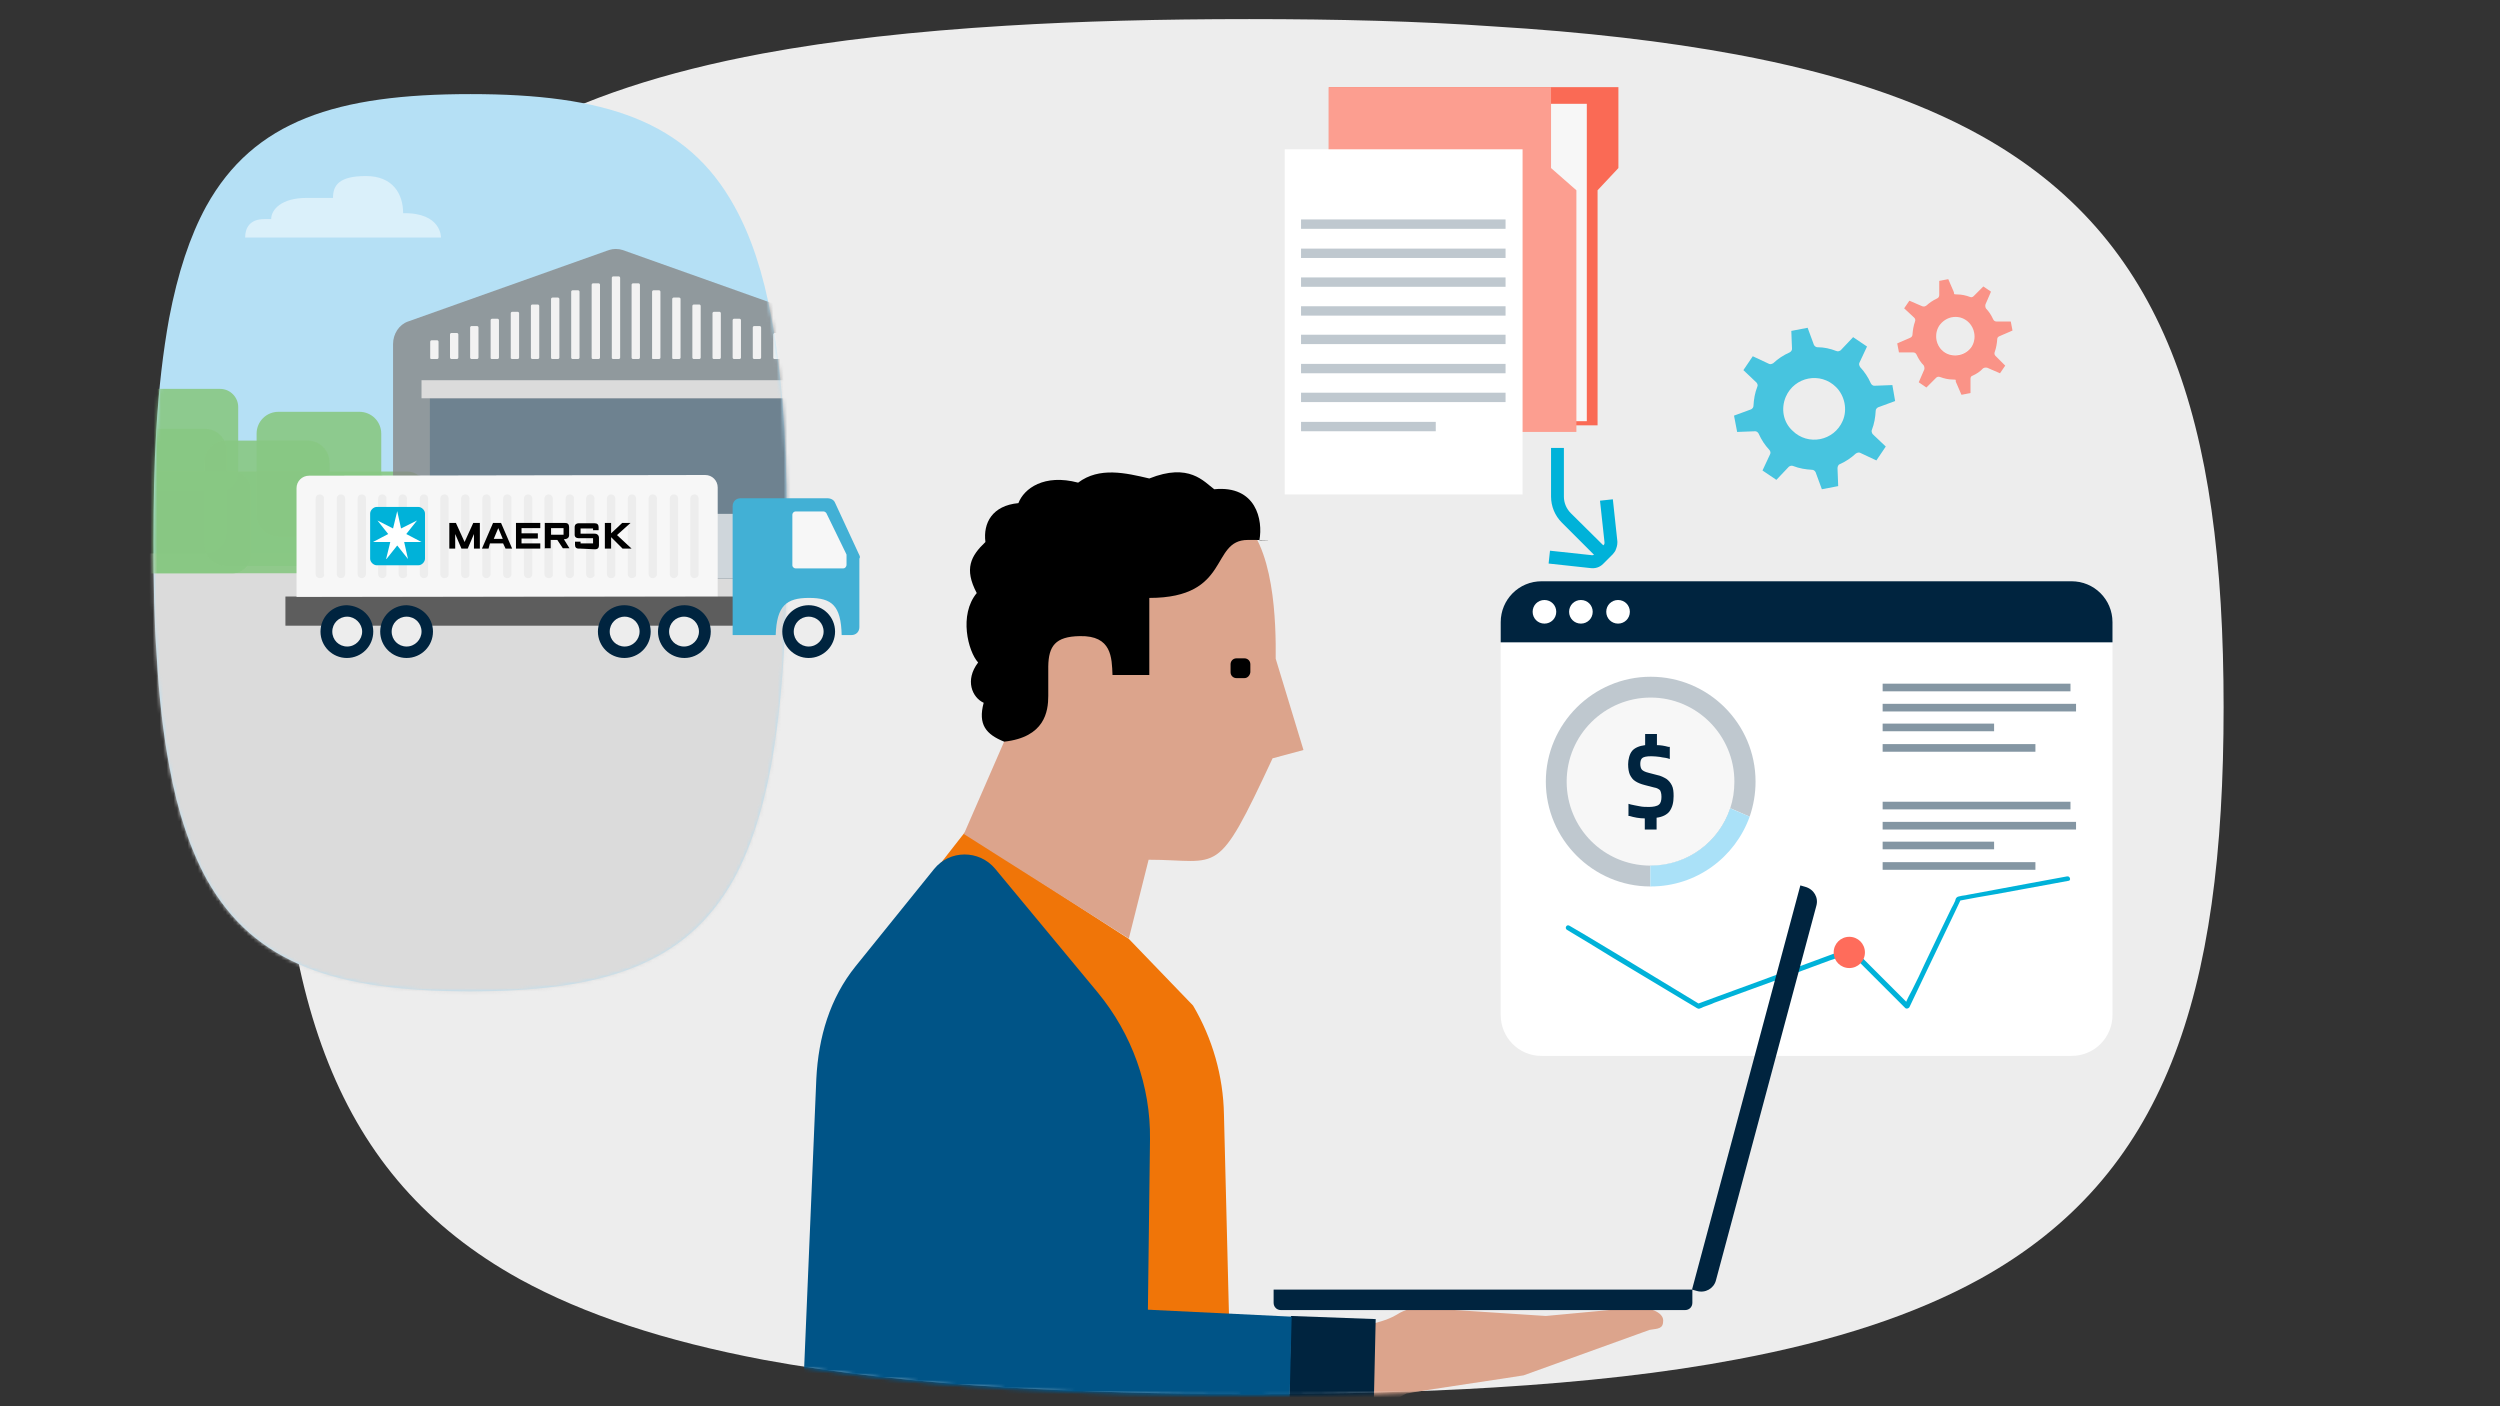 <?xml version="1.0" encoding="UTF-8"?>
<svg id="Layer_1" data-name="Layer 1" xmlns="http://www.w3.org/2000/svg" xmlns:xlink="http://www.w3.org/1999/xlink" version="1.1" viewBox="0 0 720 405">
  <rect x="0" y="0" width="720" height="405" fill="#333333" stroke="none"/>
  <defs>
    <style>
      .cls-1 {
        fill: #aae1f8;
      }

      .cls-1, .cls-2, .cls-3, .cls-4, .cls-5, .cls-6, .cls-7, .cls-8, .cls-9, .cls-10, .cls-11, .cls-12, .cls-13, .cls-14, .cls-15, .cls-16, .cls-17, .cls-18, .cls-19, .cls-20, .cls-21, .cls-22, .cls-23, .cls-24 {
        stroke-width: 0px;
      }

      .cls-25 {
        clip-path: url(#clippath);
      }

      .cls-2 {
        fill: #cfd6db;
      }

      .cls-3 {
        fill: none;
      }

      .cls-4 {
        fill: #ff6c5b;
      }

      .cls-26 {
        mask: url(#mask);
      }

      .cls-5 {
        fill: #5d5d5d;
      }

      .cls-6 {
        fill: #42b0d5;
      }

      .cls-7 {
        fill: #000;
      }

      .cls-8 {
        fill: #b5e0f5;
      }

      .cls-9 {
        fill: #ededed;
      }

      .cls-10 {
        fill: #f07508;
      }

      .cls-11 {
        fill: #89c883;
        opacity: .9;
      }

      .cls-11, .cls-16, .cls-21 {
        isolation: isolate;
      }

      .cls-12 {
        fill: #dbdbdb;
      }

      .cls-13 {
        fill: #00b2d9;
      }

      .cls-14 {
        fill: #f2f2f2;
      }

      .cls-15 {
        fill: #dca48c;
      }

      .cls-27 {
        opacity: .5;
      }

      .cls-28 {
        opacity: .7;
      }

      .cls-16 {
        fill: #878787;
      }

      .cls-16, .cls-21 {
        opacity: .8;
      }

      .cls-17 {
        fill: #bfc8cf;
      }

      .cls-18 {
        fill: #fa6a55;
      }

      .cls-19 {
        fill: #fc9e90;
      }

      .cls-20 {
        fill: #fff;
      }

      .cls-29 {
        mask: url(#mask-3);
      }

      .cls-30 {
        mask: url(#mask-2);
      }

      .cls-31 {
        mask: url(#mask-5);
      }

      .cls-32 {
        mask: url(#mask-4);
      }

      .cls-33 {
        mask: url(#mask-1);
      }

      .cls-21 {
        fill: #667c8c;
      }

      .cls-22 {
        fill: #f7f7f7;
      }

      .cls-23 {
        fill: #005487;
      }

      .cls-24 {
        fill: #00243f;
      }
    </style>
    <clipPath id="clippath">
      <rect class="cls-3" width="720" height="405"/>
    </clipPath>
    <mask id="mask" x="44.2" y="27.1" width="182.4" height="258.4" maskUnits="userSpaceOnUse">
      <g id="mask0_54_281" data-name="mask0 54 281">
        <path class="cls-20" d="M225.9,124c-.7-12.2-1.9-22.9-3.7-32.3-2.4-13.1-5.9-23.7-10.7-32.3-13.6-24.7-37.5-32.3-76-32.3s-62.4,7.6-76.1,32.3c-4.7,8.6-8.2,19.2-10.7,32.3-1.7,9.4-3,20.2-3.7,32.3-.6,9.8-.8,20.6-.8,32.3s.2,22.5.9,32.3c.7,12.2,1.9,22.9,3.7,32.3,2.4,13.1,6,23.7,10.7,32.3,13.7,24.6,37.5,32.3,75.9,32.3s62.2-7.7,75.9-32.3c4.7-8.6,8.2-19.2,10.7-32.3,1.7-9.4,3-20.2,3.7-32.3.6-9.8.9-20.6.9-32.3,0-11.8-.1-22.5-.7-32.3Z"/>
      </g>
    </mask>
    <mask id="mask-1" x="19.5" y="27.1" width="233.2" height="272.9" maskUnits="userSpaceOnUse">
      <g id="mask1_54_281" data-name="mask1 54 281">
        <path class="cls-20" d="M225.9,124c-.7-12.2-1.9-22.9-3.7-32.3-2.4-13.1-5.9-23.7-10.7-32.3-13.6-24.7-37.5-32.3-76-32.3s-62.4,7.6-76.1,32.3c-4.7,8.6-8.2,19.2-10.7,32.3-1.7,9.4-3,20.2-3.7,32.3-.6,9.8-.8,20.6-.8,32.3s.2,22.5.9,32.3c.7,12.2,1.9,22.9,3.7,32.3,2.4,13.1,6,23.7,10.7,32.3,13.7,24.6,37.5,32.3,75.9,32.3s62.2-7.7,75.9-32.3c4.7-8.6,8.2-19.2,10.7-32.3,1.7-9.4,3-20.2,3.7-32.3.6-9.8.9-20.6.9-32.3,0-11.8-.1-22.5-.7-32.3Z"/>
      </g>
    </mask>
    <mask id="mask-2" x="5.8" y="27.1" width="220.8" height="258.4" maskUnits="userSpaceOnUse">
      <g id="mask2_54_281" data-name="mask2 54 281">
        <path class="cls-20" d="M225.9,124c-.7-12.2-1.9-22.9-3.7-32.3-2.4-13.1-5.9-23.7-10.7-32.3-13.6-24.7-37.5-32.3-76-32.3s-62.4,7.6-76.1,32.3c-4.7,8.6-8.2,19.2-10.7,32.3-1.7,9.4-3,20.2-3.7,32.3-.6,9.8-.8,20.6-.8,32.3s.2,22.5.9,32.3c.7,12.2,1.9,22.9,3.7,32.3,2.4,13.1,6,23.7,10.7,32.3,13.7,24.6,37.5,32.3,75.9,32.3s62.2-7.7,75.9-32.3c4.7-8.6,8.2-19.2,10.7-32.3,1.7-9.4,3-20.2,3.7-32.3.6-9.8.9-20.6.9-32.3,0-11.8-.1-22.5-.7-32.3Z"/>
      </g>
    </mask>
    <mask id="mask-3" x="44.2" y="27.1" width="197.3" height="258.4" maskUnits="userSpaceOnUse">
      <g id="mask3_54_281" data-name="mask3 54 281">
        <path class="cls-20" d="M225.9,124c-.7-12.2-1.9-22.9-3.7-32.3-2.4-13.1-5.9-23.7-10.7-32.3-13.6-24.7-37.5-32.3-76-32.3s-62.4,7.6-76.1,32.3c-4.7,8.6-8.2,19.2-10.7,32.3-1.7,9.4-3,20.2-3.7,32.3-.6,9.8-.8,20.6-.8,32.3s.2,22.5.9,32.3c.7,12.2,1.9,22.9,3.7,32.3,2.4,13.1,6,23.7,10.7,32.3,13.7,24.6,37.5,32.3,75.9,32.3s62.2-7.7,75.9-32.3c4.7-8.6,8.2-19.2,10.7-32.3,1.7-9.4,3-20.2,3.7-32.3.6-9.8.9-20.6.9-32.3,0-11.8-.1-22.5-.7-32.3Z"/>
      </g>
    </mask>
    <mask id="mask-4" x="80" y="6" width="560.8" height="396" maskUnits="userSpaceOnUse">
      <g id="mask4_54_281" data-name="mask4 54 281">
        <path class="cls-20" d="M290.2,7.9c-26.3,1.6-49.6,4.2-70.1,8-28.4,5.3-51.5,12.9-70.1,23.2-53.5,29.6-70,81.3-70,164.9s16.6,135.3,70.1,164.9c18.6,10.2,41.7,17.8,70.1,23.2,20.5,3.8,43.7,6.4,70.1,8,21.2,1.2,44.6,1.9,70.1,1.9s48.7-.6,70.1-1.9c26.3-1.6,49.6-4.2,70.1-8.1,28.3-5.3,51.4-12.9,70.1-23.2,53.3-29.6,70.1-81.3,70.1-164.6s-16.9-135.2-70.2-164.8c-18.6-10.3-41.7-17.9-70.1-23.2-20.5-3.8-43.7-6.5-70.1-8.1-21.4-1.5-44.7-2.1-70.2-2.1s-48.7.6-70,1.9Z"/>
      </g>
    </mask>
    <mask id="mask-5" x="80" y="6" width="560.8" height="514" maskUnits="userSpaceOnUse">
      <g id="mask5_54_281" data-name="mask5 54 281">
        <path class="cls-20" d="M290.2,7.9c-26.3,1.6-49.6,4.2-70.1,8-28.4,5.3-51.5,12.9-70.1,23.2-53.5,29.6-70,81.3-70,164.9s16.6,135.3,70.1,164.9c18.6,10.2,41.7,17.8,70.1,23.2,20.5,3.8,43.7,6.4,70.1,8,21.2,1.2,44.6,1.9,70.1,1.9s48.7-.6,70.1-1.9c26.3-1.6,49.6-4.2,70.1-8.1,28.3-5.3,51.4-12.9,70.1-23.2,53.3-29.6,70.1-81.3,70.1-164.6s-16.9-135.2-70.2-164.8c-18.6-10.3-41.7-17.9-70.1-23.2-20.5-3.8-43.7-6.5-70.1-8.1-21.4-1.5-44.7-2.1-70.2-2.1s-48.7.6-70,1.9Z"/>
      </g>
    </mask>
  </defs>
  <g class="cls-25">
    <g>
      <path class="cls-9" d="M289.8,7.4c-26.3,1.6-49.6,4.2-70.1,8-28.4,5.3-51.5,12.9-70.1,23.2-53.5,29.6-70,81.3-70,164.9s16.6,135.3,70.1,164.9c18.6,10.2,41.7,17.8,70.1,23.2,20.5,3.8,43.7,6.4,70.1,8,21.2,1.2,44.6,1.9,70.1,1.9s48.7-.6,70.1-1.9c26.3-1.6,49.6-4.2,70.1-8.1,28.3-5.3,51.4-12.9,70.1-23.2,53.3-29.6,70.1-81.3,70.1-164.6s-16.9-135.2-70.2-164.8c-18.6-10.3-41.7-17.9-70.1-23.2-20.5-3.8-43.7-6.5-70.1-8.1-21.4-1.5-44.7-2.1-70.2-2.1s-48.7.6-70,1.9Z"/>
      <path class="cls-8" d="M225.9,124c-.7-12.2-1.9-22.9-3.7-32.3-2.4-13.1-5.9-23.7-10.7-32.3-13.6-24.7-37.5-32.3-76-32.3s-62.4,7.6-76.1,32.3c-4.7,8.6-8.2,19.2-10.7,32.3-1.7,9.4-3,20.2-3.7,32.3-.6,9.8-.8,20.6-.8,32.3s.2,22.5.9,32.3c.7,12.2,1.9,22.9,3.7,32.3,2.4,13.1,6,23.7,10.7,32.3,13.7,24.6,37.5,32.3,75.9,32.3s62.2-7.7,75.9-32.3c4.7-8.6,8.2-19.2,10.7-32.3,1.7-9.4,3-20.2,3.7-32.3.6-9.8.9-20.6.9-32.3,0-11.8-.1-22.5-.7-32.3Z"/>
      <g class="cls-26">
        <g class="cls-27">
          <path class="cls-20" d="M127,68.4h-56.4c0-2.7,1.3-5.3,5.5-5.3h2c0-2.7,2.9-6.1,10.2-6.1h7.6c0-3.7,1.8-6.3,9.5-6.3s10.7,5.1,10.7,10.7c11.1-.2,10.9,7,10.9,7Z"/>
        </g>
      </g>
      <g class="cls-33">
        <path class="cls-12" d="M252.7,159.4H19.5v140.6h233.2v-140.6Z"/>
      </g>
      <g class="cls-30">
        <g>
          <path class="cls-11" d="M23.1,165.1h99.4v-24.1c0-2.8-2.3-5.2-5.2-5.2H23.1c-2.8,0-5.2,2.3-5.2,5.2v19c.1,2.8,2.4,5.1,5.2,5.1Z"/>
          <path class="cls-11" d="M11,165.1h56c2.8,0,5.2-2.3,5.2-5.2v-18.9c0-2.8-2.3-5.2-5.2-5.2H11c-2.8,0-5.2,2.3-5.2,5.2v19c.2,2.8,2.4,5.1,5.2,5.1Z"/>
          <path class="cls-11" d="M44.4,141.4h19c2.8,0,5.2-2.3,5.2-5.2v-19c0-2.8-2.3-5.2-5.2-5.2h-19c-2.8,0-5.2,2.3-5.2,5.2v19c0,2.9,2.3,5.2,5.2,5.2Z"/>
          <path class="cls-11" d="M80.2,154.5h23.3c3.5,0,6.3-2.8,6.3-6.3v-23.3c0-3.5-2.8-6.3-6.3-6.3h-23.3c-3.5,0-6.3,2.8-6.3,6.3v23.3c0,3.6,2.8,6.3,6.3,6.3Z"/>
          <path class="cls-11" d="M35.7,159.4h23.3c3.5,0,6.3-2.8,6.3-6.3v-23.3c0-3.5-2.8-6.3-6.3-6.3h-23.3c-3.5,0-6.3,2.8-6.3,6.3v23.2c0,3.5,2.8,6.4,6.3,6.4Z"/>
          <path class="cls-11" d="M65.1,163h23.5c3.5,0,6.3-2.8,6.3-6.3v-23.5c0-3.5-2.8-6.3-6.3-6.3h-23.5c-3.5,0-6.3,2.8-6.3,6.3v23.5c0,3.4,2.8,6.3,6.3,6.3Z"/>
        </g>
      </g>
      <g class="cls-29">
        <g>
          <path class="cls-16" d="M113.2,166.6v-67.5c0-2.9,1.7-5.6,4.3-6.5l57.9-20.6c1.2-.4,2.7-.4,3.9,0l57.9,20.6c2.6.9,4.3,3.5,4.3,6.5v67.5H113.2Z"/>
          <path class="cls-21" d="M230.9,114.7h-107.1v51.9h107.1v-51.9Z"/>
          <path class="cls-12" d="M233.1,109.5h-111.7v5.2h111.7v-5.2Z"/>
          <path class="cls-14" d="M223.1,103.4h1.6c.2,0,.4-.2.4-.4v-6.7c0-.2-.2-.4-.4-.4h-1.6c-.2,0-.4.2-.4.4v6.7c0,.2.1.4.4.4Z"/>
          <path class="cls-14" d="M217.2,103.4h1.6c.2,0,.4-.2.4-.4v-8.7c0-.2-.2-.4-.4-.4h-1.6c-.2,0-.4.2-.4.4v8.7c0,.2.2.4.4.4Z"/>
          <path class="cls-14" d="M211.4,103.4h1.6c.2,0,.4-.2.4-.4v-10.8c0-.2-.2-.4-.4-.4h-1.6c-.2,0-.4.2-.4.4v10.8c0,.2.2.4.4.4Z"/>
          <path class="cls-14" d="M205.6,103.4h1.6c.2,0,.4-.2.4-.4v-12.8c0-.2-.2-.4-.4-.4h-1.6c-.2,0-.4.2-.4.4v12.8c0,.2.1.4.4.4Z"/>
          <path class="cls-14" d="M199.8,103.4h1.6c.2,0,.4-.2.4-.4v-14.9c0-.2-.2-.4-.4-.4h-1.6c-.2,0-.4.2-.4.4v14.9c0,.2.2.4.4.4Z"/>
          <path class="cls-14" d="M194,103.4h1.6c.2,0,.4-.2.4-.4v-16.9c0-.2-.2-.4-.4-.4h-1.6c-.2,0-.4.2-.4.4v16.9c0,.2,0,.4.4.4Z"/>
          <path class="cls-14" d="M188.2,103.4h1.6c.2,0,.4-.2.4-.4v-19c0-.2-.2-.4-.4-.4h-1.6c-.2,0-.4.2-.4.4v19c-.1.2,0,.4.4.4Z"/>
          <path class="cls-14" d="M182.3,103.4h1.6c.2,0,.4-.2.4-.4v-21c0-.2-.2-.4-.4-.4h-1.6c-.2,0-.4.2-.4.4v21c0,.2.2.4.4.4Z"/>
          <path class="cls-14" d="M176.6,103.4h1.6c.2,0,.4-.2.4-.4v-23c0-.2-.2-.4-.4-.4h-1.6c-.2,0-.4.2-.4.4v23c0,.2.1.4.4.4Z"/>
          <path class="cls-14" d="M170.8,103.4h1.6c.2,0,.4-.2.4-.4v-21c0-.2-.2-.4-.4-.4h-1.6c-.2,0-.4.2-.4.4v21c0,.2.1.4.4.4Z"/>
          <path class="cls-14" d="M164.9,103.4h1.6c.2,0,.4-.2.4-.4v-19c0-.2-.2-.4-.4-.4h-1.6c-.2,0-.4.2-.4.4v19c0,.2.2.4.4.4Z"/>
          <path class="cls-14" d="M159.1,103.4h1.6c.2,0,.4-.2.4-.4v-16.9c0-.2-.2-.4-.4-.4h-1.6c-.2,0-.4.2-.4.4v16.9c0,.2.1.4.4.4Z"/>
          <path class="cls-14" d="M153.3,103.4h1.6c.2,0,.4-.2.4-.4v-14.9c0-.2-.2-.4-.4-.4h-1.6c-.2,0-.4.2-.4.4v14.9c0,.2.2.4.4.4Z"/>
          <path class="cls-14" d="M147.5,103.4h1.6c.2,0,.4-.2.4-.4v-12.8c0-.2-.2-.4-.4-.4h-1.6c-.2,0-.4.2-.4.4v12.8c-.1.2.2.4.4.4Z"/>
          <path class="cls-14" d="M141.7,103.4h1.6c.2,0,.4-.2.4-.4v-10.8c0-.2-.2-.4-.4-.4h-1.6c-.2,0-.4.2-.4.4v10.8c0,.2,0,.4.4.4Z"/>
          <path class="cls-14" d="M135.8,103.4h1.6c.2,0,.4-.2.4-.4v-8.7c0-.2-.2-.4-.4-.4h-1.6c-.2,0-.4.2-.4.4v8.7c0,.2.2.4.4.4Z"/>
          <path class="cls-14" d="M130,103.4h1.6c.2,0,.4-.2.4-.4v-6.7c0-.2-.2-.4-.4-.4h-1.6c-.2,0-.4.2-.4.4v6.6c0,.3.2.5.4.5Z"/>
          <path class="cls-14" d="M124.3,103.4h1.6c.2,0,.4-.2.4-.4v-4.6c0-.2-.2-.4-.4-.4h-1.6c-.2,0-.4.2-.4.4v4.6c0,.2,0,.4.4.4Z"/>
          <path class="cls-2" d="M222.3,166.6v-16.7c0-1.1-.8-1.9-1.9-1.9h-14.7c-1.1,0-1.9.8-1.9,1.9v16.7h18.5Z"/>
        </g>
      </g>
      <g class="cls-32">
        <g>
          <path class="cls-20" d="M432.2,292.3v-113.1c0-6.5,5.2-11.8,11.8-11.8h152.6c6.5,0,11.8,5.2,11.8,11.8v113.1c0,6.5-5.2,11.8-11.8,11.8h-152.7c-6.5,0-11.7-5.3-11.7-11.8Z"/>
          <path class="cls-24" d="M432.2,185v-5.8c0-6.5,5.2-11.8,11.8-11.8h152.6c6.5,0,11.8,5.2,11.8,11.8v5.8"/>
          <path class="cls-21" d="M596.3,196.9h-54.1v2.2h54.1v-2.2Z"/>
          <path class="cls-21" d="M597.9,202.7h-55.7v2.2h55.7v-2.2Z"/>
          <path class="cls-21" d="M586.2,214.3h-44v2.2h44v-2.2Z"/>
          <path class="cls-21" d="M574.3,208.4h-32.1v2.2h32.1v-2.2Z"/>
          <path class="cls-21" d="M596.3,230.9h-54.1v2.2h54.1v-2.2Z"/>
          <path class="cls-21" d="M597.9,236.7h-55.7v2.2h55.7v-2.2Z"/>
          <path class="cls-21" d="M586.2,248.3h-44v2.2h44v-2.2Z"/>
          <path class="cls-21" d="M574.3,242.4h-32.1v2.2h32.1v-2.2Z"/>
          <path class="cls-20" d="M444.8,179.6c1.9,0,3.4-1.5,3.4-3.4s-1.5-3.4-3.4-3.4-3.4,1.5-3.4,3.4,1.5,3.4,3.4,3.4Z"/>
          <path class="cls-20" d="M455.3,179.6c1.9,0,3.4-1.5,3.4-3.4s-1.5-3.4-3.4-3.4-3.4,1.5-3.4,3.4,1.5,3.4,3.4,3.4Z"/>
          <path class="cls-20" d="M466,179.6c1.9,0,3.4-1.5,3.4-3.4s-1.5-3.4-3.4-3.4-3.4,1.5-3.4,3.4,1.5,3.4,3.4,3.4Z"/>
          <path class="cls-13" d="M595.3,252.4c-3.8.7-7.7,1.4-11.4,2.1-5.7,1.1-11.4,2.1-17.2,3.2-.7.2-1.5.2-2.2.4-.4.1-.7.1-1,.4s-.3.6-.4.9c-.3.7-.7,1.5-1.1,2.2-2.5,5.2-5.1,10.5-7.6,15.8-1.2,2.6-2.4,5.2-3.7,7.7-.7,1.3-1.5,2.7-2,4.2,0,.1-.1.2-.1.2.4-.1.7-.1,1.2-.2-4.7-4.7-9.4-9.4-14.2-14.2-.7-.7-1.3-1.3-2-2-.2-.2-.5-.2-.7-.2-5,1.8-9.9,3.7-14.9,5.5-7.9,2.9-15.7,5.8-23.7,8.7-1.8.7-3.6,1.3-5.4,2,.2,0,.3.1.6.1-4.2-2.6-8.5-5.1-12.7-7.7-6.7-4.1-13.5-8.2-20.2-12.2-1.5-.9-3.1-1.8-4.6-2.7-.8-.5-1.5.7-.7,1.2,4.5,2.7,9,5.4,13.5,8.2,6.8,4.1,13.7,8.2,20.5,12.3.9.5,1.8,1.1,2.7,1.6.4.2.9.7,1.4.6.4-.1.8-.3,1.2-.5,1-.4,2.1-.7,3.1-1.2,7.5-2.7,15-5.5,22.5-8.2,3.6-1.3,7.2-2.7,10.8-4,2-.7,4.1-1.3,6-2.2,0,0,.2-.1.2-.1-.2,0-.5,0-.7-.2,4.7,4.7,9.4,9.4,14.2,14.2s1.3,1.3,2,2c.3.3.9.2,1.2-.2,1.7-3.5,3.3-7,5-10.5,2.7-5.6,5.3-11.1,8-16.7.6-1.2,1.2-2.6,1.8-3.8-.2.1-.2.2-.4.3,3.5-.7,7.1-1.3,10.6-1.9,5.7-1,11.2-2.1,16.9-3.1,1.2-.2,2.6-.5,3.8-.7,1,0,.6-1.5-.3-1.3Z"/>
          <path class="cls-4" d="M532.6,278.8c2.5,0,4.5-2,4.5-4.5s-2-4.5-4.5-4.5-4.5,2-4.5,4.5,2,4.5,4.5,4.5Z"/>
        </g>
      </g>
      <g class="cls-31">
        <g>
          <path class="cls-10" d="M345.7,464.6l9-55.8-2.2-87.8c-.2-11.1-3.3-21.9-8.9-31.4l-18.5-19.2-47.3-30.6-31.5,40.3c-6.5,7.9-10,17.9-9.9,28.2v205.3c0,0,109.3-49,109.3-49Z"/>
          <path class="cls-23" d="M287.2,520c25.2.6,45.7-20,45.1-45.2l-2.1-65.5,1-81.2c.2-15.3-5.2-30.3-15-42.2l-29.6-35.7c-4.6-5.5-13.1-5.5-17.6.1l-22.6,28c-7.4,9.2-10.7,20.4-11.3,32.4l-8.3,197c-.2,6.4,4.8,11.7,11.2,11.8l49.2.5Z"/>
          <path class="cls-15" d="M410,376.7c-2.7-.2-5.4.4-7.7,1.9-2.7,1.7-7,2.6-7,2.6,1.2-1-11.6,3.1-11.6,3.1l6.1,26.1s14-8.7,15.4-9.1h.2c1.7-.5,32.7-5,33.4-5.2l36.3-13.1c2.4-.4,3.9-.2,3.9-2.7s-4.3-3.8-7.1-3.8l-26.7,2.5-35.2-2.3Z"/>
          <path class="cls-24" d="M371,415.2l.8-36.2,24.4.9-.7,31.2c-.1,2.7-2.4,5-5.2,4.8l-19.3-.7Z"/>
          <path class="cls-23" d="M292.4,417.4l78.7-2.2.9-36-84.7-4.1"/>
          <path class="cls-15" d="M356.5,148.8c-10.7-7.2-12-.7-12-.7l-35.9,16.9-16.1,25.6-2.4,20.9-12.5,28.7,47.5,30.1,5.7-22.7c20.7,0,19.4,5.8,35.7-29.2l8.9-2.4-8-26.3c.1-9.7-.2-33.7-10.9-40.9Z"/>
          <path class="cls-7" d="M310.5,139c-9.8-2.6-15.6,1.7-17.2,5.9-7.5.7-10.2,5.7-9.5,11.2-4.2,4-6.2,7.7-2.5,14.7-5.2,6.3-2.5,16.8.4,20-3.9,5.1-1.7,10.1,1.6,11.6-1.7,6.3.7,9.1,5.9,11.2,11.7-1.3,12.7-8.7,12.7-13.2v-8.5c.1-5.8,2-8.6,9.1-8.7,9.2-.2,9.2,6.2,9.4,11.2h10.6v-22.2c23.7,0,17.4-16.7,28.4-16.7s3.3.1,3.3.1c1.1-5.8-.9-15.9-13-14.7-3-2.2-7.2-7.7-18.7-3.1-6.8-1.6-14.4-3.4-20.5,1.2Z"/>
          <path class="cls-7" d="M358.4,195.3h-2.3c-.9,0-1.7-.7-1.7-1.7v-2.3c0-.9.7-1.7,1.7-1.7h2.3c.9,0,1.7.7,1.7,1.7v2.3c-.1.9-.8,1.7-1.7,1.7Z"/>
          <path class="cls-24" d="M487.3,371.4h-120.5v3.8c0,1.2.9,2.1,2.1,2.1h116.4c1.2,0,2.1-.9,2.1-2.1v-3.8h-.1Z"/>
          <path class="cls-24" d="M494.2,368.7l28.9-107.8c.7-2.4-.7-4.8-3.2-5.5l-1.4-.4-31.2,116.4,1.4.4c2.4.7,4.9-.7,5.5-3.1Z"/>
        </g>
      </g>
      <g class="cls-28">
        <path class="cls-9" d="M514.4,110.1c-5.2,5.6-3.5,14.6,3.6,17.8,4.2,1.9,9.4.8,12.7-2.5,5.2-5.6,3.5-14.6-3.6-17.8-4.4-1.9-9.6-.9-12.7,2.5ZM516.2,124c4.5,4.5,12,3,14.5-2.8,1.4-3.2.6-7.2-1.9-9.7-4.5-4.5-12-3-14.5,2.8-1.4,3.3-.8,7.2,1.9,9.7Z"/>
        <path class="cls-13" d="M545.8,115.5l-4.9,1.8c-.4.2-.7.6-.7,1-.1,1.9-.4,3.7-1.1,5.5-.2.4,0,.8.2,1.2l3.8,3.6-2.7,4-4.7-2.2c-.4-.2-.8,0-1.2.2-1.4,1.3-2.9,2.3-4.7,3.1-.2.1-.3.2-.4.4-.1.2-.2.4-.2.7l.2,5.2-4.7.9-1.8-4.9c-.2-.4-.6-.7-1-.7-1.9-.1-3.7-.4-5.5-1.1-.4-.2-.9,0-1.2.2l-3.6,3.8-4-2.7,2.2-4.7c.2-.4.1-.8-.2-1.2-1.3-1.4-2.3-2.9-3.1-4.7-.2-.4-.6-.7-1-.7l-5.2.2-.9-4.7,4.9-1.8c.4-.2.7-.6.7-1,.1-1.9.4-3.7,1.1-5.5.2-.4.1-.8-.2-1.2l-3.8-3.6,2.7-4,4.7,2.2c.4.2.8,0,1.2-.2,1.4-1.3,2.9-2.3,4.7-3.1.4-.2.7-.6.7-1l-.2-5.2,4.7-.9,1.8,4.9c.2.4.6.7,1,.7,1.9,0,3.7.4,5.5,1.1.4.2.9,0,1.2-.2l3.6-3.8,4,2.7-2.2,4.7c-.2.4,0,.8.2,1.2,1.3,1.4,2.3,2.9,3.1,4.7.2.4.6.7,1,.7l5.2-.2.8,4.6ZM516.2,124c4.5,4.5,12,3,14.5-2.8,1.4-3.2.6-7.2-1.9-9.7-4.5-4.5-12-3-14.5,2.8-1.4,3.3-.8,7.2,1.9,9.7Z"/>
        <path class="cls-20" d="M557.7,91.3c-3.9,4-2.6,10.6,2.5,12.7,2.8,1.2,6.3.5,8.5-1.7,3.9-4,2.6-10.6-2.5-12.7-2.9-1.2-6.4-.5-8.5,1.7ZM560.1,101.4c2.5,1.7,6.1,1,7.7-1.6,1.7-2.6,1-6.1-1.6-7.7-2.6-1.7-6.1-1-7.7,1.6-1.7,2.6-1,6,1.6,7.7Z"/>
        <path class="cls-9" d="M558.5,93.7c1.7-2.5,5.2-3.2,7.7-1.6,2.5,1.7,3.2,5.2,1.6,7.7-1.7,2.5-5.2,3.2-7.7,1.6-2.6-1.7-3.3-5.1-1.6-7.7Z"/>
        <path class="cls-4" d="M551.3,91.5c.3.3.4.7.2,1.2-.4,1.1-.6,2.3-.7,3.6,0,.4-.2.8-.7,1l-3.7,1.6.5,2.6h4.1c.4,0,.8.2,1,.7.5,1.1,1.2,2.2,2,3,.2.3.3.7.2,1.2l-1.6,3.7,2.2,1.5,2.8-2.8c.3-.3.7-.4,1.2-.2,1.1.4,2.3.7,3.6.7s.7.2.9.7l1.6,3.7,2.6-.5v-4.1c0-.2,0-.4.2-.6,0-.2.2-.2.4-.3,1.1-.5,2.2-1.2,3-2.1.3-.2.7-.3,1.2-.2l3.7,1.6,1.5-2.2-2.8-2.8c-.3-.3-.4-.7-.2-1.2.4-1.1.6-2.3.7-3.6,0-.4.2-.7.7-.9l3.7-1.6-.5-2.6h-4.1c-.4,0-.8-.2-1-.7-.5-1.1-1.2-2.2-2-3-.2-.3-.3-.7-.2-1.2l1.6-3.7-2.2-1.5-2.8,2.8c-.3.3-.7.4-1.1.2-1.1-.4-2.3-.7-3.6-.7s-.8-.2-1-.7l-1.6-3.7-2.6.5v4.1c0,.4-.2.8-.7,1-1.1.5-2.1,1.2-3,2-.3.2-.7.4-1.2.2l-3.7-1.6-1.5,2.2,2.9,2.7ZM566.2,92.2c2.5,1.7,3.2,5.2,1.6,7.7-1.7,2.5-5.2,3.2-7.7,1.6-2.6-1.7-3.2-5.2-1.6-7.7,1.8-2.6,5.2-3.3,7.7-1.6Z"/>
      </g>
      <path class="cls-18" d="M460.1,122.5h-77.4V25.1h83.4v23.3l-6,6.4v67.7Z"/>
      <path class="cls-22" d="M457,29.9h-69.4v91.4h69.4V29.9Z"/>
      <path class="cls-19" d="M454,124.4h-71.3V25.1h64v23.3l7.3,6.4v69.6Z"/>
      <path class="cls-20" d="M438.5,43h-68.5v99.4h68.5V43Z"/>
      <path class="cls-17" d="M433.6,63.2h-58.9v2.7h58.9v-2.7Z"/>
      <path class="cls-17" d="M433.6,71.6h-58.9v2.7h58.9v-2.7Z"/>
      <path class="cls-17" d="M433.6,79.9h-58.9v2.7h58.9v-2.7Z"/>
      <path class="cls-17" d="M433.6,88.2h-58.9v2.7h58.9v-2.7Z"/>
      <path class="cls-17" d="M433.6,96.4h-58.9v2.7h58.9v-2.7Z"/>
      <path class="cls-17" d="M433.6,104.8h-58.9v2.7h58.9v-2.7Z"/>
      <path class="cls-17" d="M433.6,113.1h-58.9v2.7h58.9v-2.7Z"/>
      <path class="cls-17" d="M413.5,121.5h-38.8v2.7h38.8v-2.7Z"/>
      <path class="cls-13" d="M465.8,156.3c0,.7-.2,1.4-.5,2.1,0,.2-.4.7-.8,1.2l-2.8,2.8c-1,1-2.3,1.4-3.7,1.2l-12-1.3.4-3.7,12.1,1.3c.2,0,.4,0,.6-.2l2.8-2.8c.2-.2.2-.4.2-.7l-1.3-12,3.7-.4,1.3,12.1v.4Z"/>
      <path class="cls-13" d="M463,158.3l-2.7,2.7-10.5-10.5c-2-2-3.1-4.7-3.1-7.5v-14h3.7v14c0,1.8.7,3.5,2,4.8l10.6,10.5Z"/>
      <path class="cls-24" d="M479.4,226.8c0,1.8-.4,3.2-1.2,4.2-.7.9-2,1.6-3.7,1.8v3.4h-3.4v-3.2c-1.6-.1-3.1-.3-4.4-.7h-.3v-3.5l.7.2c.7.2,1.6.3,2.5.5s1.8.2,2.8.2,2.3-.2,2.8-.7c.5-.4.7-1.2.7-2.2s-.2-1.5-.4-1.9c-.3-.3-.9-.7-1.7-.8l-2.7-.7c-1.2-.3-2.1-.7-2.7-1.1-.7-.4-1.2-1.1-1.6-1.9-.3-.7-.5-1.7-.5-3s.4-3,1.2-3.9c.7-.8,2-1.4,3.7-1.6v-3.2h3.4v3.2c1.1.1,2.2.2,3.3.5h.4v3.5l-.6-.2c-.7-.2-1.4-.2-2.2-.4-.8-.1-1.7-.2-2.5-.2-1.5,0-2.2.2-2.6.5-.4.3-.6.9-.6,1.7s.2,1.4.5,1.7c.2.2.7.6,2,.9l2.3.6c1.1.2,2,.7,2.7,1.1.7.5,1.2,1.1,1.6,1.9.4,1,.5,2,.5,3.3Z"/>
      <path class="cls-17" d="M505.6,225.1c0,3.5-.6,6.9-1.7,10.1l-5.5-2.4c-3.2,9.6-12.2,16.5-22.9,16.5h-.2v6c-16.5,0-30.1-13.6-30.1-30.2s13.6-30.2,30.2-30.2c16.6,0,30.2,13.5,30.2,30.2Z"/>
      <path class="cls-24" d="M471.1,208.7c13.3,0,25.8.5,25.8,13.8s-10.8,24.2-24.2,24.2-14.4-10.8-14.4-24.2"/>
      <path class="cls-22" d="M480.8,233.7c-.7.9-2,1.6-3.7,1.8v3.4h-3.4v-3.2c-1.6,0-3.1-.3-4.4-.7h-.3v-3.5l.7.2c.7.2,1.6.3,2.5.5.9.2,1.8.2,2.8.2s2.3-.2,2.8-.7c.5-.4.7-1.2.7-2.2s-.2-1.5-.4-1.9c-.3-.3-.9-.7-1.7-.8l-2.7-.7c-1.2-.3-2.1-.7-2.7-1.1-.7-.4-1.2-1.1-1.6-1.9-.3-.7-.5-1.7-.5-3s.4-3,1.2-3.9c.7-.8,2-1.4,3.7-1.6v-3.2h3.4v3.2c1.1,0,2.2.2,3.3.5h.4v3.5l-.6-.2c-.7-.2-1.4-.2-2.2-.4-.8-.1-1.7-.2-2.5-.2-1.5,0-2.2.2-2.6.5s-.6.9-.6,1.7.2,1.4.5,1.7c.2.2.7.6,2,.9l2.3.6c1.1.2,2,.7,2.7,1.1.7.5,1.2,1.1,1.6,1.9s.5,1.8.5,3.1c0,1.9-.4,3.3-1.2,4.4ZM475.4,200.9c-13.3,0-24.2,10.8-24.2,24.2s10.7,24.1,24,24.2h.2c10.7,0,19.7-6.9,22.9-16.5.8-2.4,1.2-5,1.2-7.7,0-13.3-10.8-24.2-24.1-24.2Z"/>
      <path class="cls-1" d="M503.9,235.2c-4.2,11.7-15.3,20.1-28.5,20.1h-.1v-6c0,0,.1,0,.1,0,10.7,0,19.7-6.9,22.9-16.5l5.6,2.4Z"/>
      <path class="cls-5" d="M211.2,171.8H82.2v8.4h129v-8.4Z"/>
      <path class="cls-6" d="M247.5,159.9l-7-15.1c-.3-.8-1.2-1.3-2.2-1.3h-25c-1.3,0-2.3.9-2.3,2.3v37.1h12.4c.3-8.4,3-10.7,9.6-10.7s9.2,2.2,9.4,10.7h2.8c1.3,0,2.3-.9,2.3-2.3v-19.7c.3-.4.1-.8,0-1Z"/>
      <path class="cls-22" d="M206.7,171.7v-31.3c0-2-1.6-3.6-3.6-3.6l-114.1.2c-2,0-3.6,1.6-3.6,3.6v31.3l121.3-.2Z"/>
      <path class="cls-9" d="M92.1,166.5c-.7,0-1.2-.5-1.2-1.2v-21.7c0-.7.5-1.2,1.2-1.2s1.2.5,1.2,1.2v21.7c.2.7-.3,1.2-1.2,1.2Z"/>
      <path class="cls-9" d="M98.2,166.5c-.7,0-1.2-.5-1.2-1.2v-21.7c0-.7.5-1.2,1.2-1.2s1.2.5,1.2,1.2v21.7c0,.7-.5,1.2-1.2,1.2Z"/>
      <path class="cls-9" d="M104.2,166.5c-.7,0-1.2-.5-1.2-1.2v-21.7c0-.7.5-1.2,1.2-1.2s1.2.5,1.2,1.2v21.7c0,.7-.6,1.2-1.2,1.2Z"/>
      <path class="cls-9" d="M110.1,166.5c-.7,0-1.2-.5-1.2-1.2v-21.7c0-.7.5-1.2,1.2-1.2s1.2.5,1.2,1.2v21.7c0,.7-.5,1.2-1.2,1.2Z"/>
      <path class="cls-9" d="M116,166.5c-.7,0-1.2-.5-1.2-1.2v-21.7c0-.7.5-1.2,1.2-1.2s1.2.5,1.2,1.2v21.7c.2.7-.4,1.2-1.2,1.2Z"/>
      <path class="cls-9" d="M122.1,166.5c-.7,0-1.2-.5-1.2-1.2v-21.7c0-.7.5-1.2,1.2-1.2s1.2.5,1.2,1.2v21.7c0,.7-.5,1.2-1.2,1.2Z"/>
      <path class="cls-9" d="M128,166.5c-.7,0-1.2-.5-1.2-1.2v-21.7c0-.7.5-1.2,1.2-1.2s1.2.5,1.2,1.2v21.7c.1.7-.5,1.2-1.2,1.2Z"/>
      <path class="cls-9" d="M134,166.5c-.7,0-1.2-.5-1.2-1.2v-21.7c0-.7.5-1.2,1.2-1.2s1.2.5,1.2,1.2v21.7c.1.7-.4,1.2-1.2,1.2Z"/>
      <path class="cls-9" d="M140.1,166.5c-.7,0-1.2-.5-1.2-1.2v-21.7c0-.7.5-1.2,1.2-1.2s1.2.5,1.2,1.2v21.7c0,.7-.6,1.2-1.2,1.2Z"/>
      <path class="cls-9" d="M146.1,166.5c-.7,0-1.2-.5-1.2-1.2v-21.7c0-.7.5-1.2,1.2-1.2s1.2.5,1.2,1.2v21.7c0,.7-.5,1.2-1.2,1.2Z"/>
      <path class="cls-9" d="M152.1,166.5c-.7,0-1.2-.5-1.2-1.2v-21.7c0-.7.5-1.2,1.2-1.2s1.2.5,1.2,1.2v21.7c0,.7-.4,1.2-1.2,1.2Z"/>
      <path class="cls-9" d="M158,166.5c-.7,0-1.2-.5-1.2-1.2v-21.7c0-.7.5-1.2,1.2-1.2s1.2.5,1.2,1.2v21.7c.2.7-.4,1.2-1.2,1.2Z"/>
      <path class="cls-9" d="M164.1,166.5c-.7,0-1.2-.5-1.2-1.2v-21.7c0-.7.5-1.2,1.2-1.2s1.2.5,1.2,1.2v21.7c0,.7-.5,1.2-1.2,1.2Z"/>
      <path class="cls-9" d="M170,166.5c-.7,0-1.2-.5-1.2-1.2v-21.7c0-.7.5-1.2,1.2-1.2s1.2.5,1.2,1.2v21.7c.2.7-.5,1.2-1.2,1.2Z"/>
      <path class="cls-9" d="M176,166.5c-.7,0-1.2-.5-1.2-1.2v-21.7c0-.7.5-1.2,1.2-1.2s1.2.5,1.2,1.2v21.7c.1.7-.4,1.2-1.2,1.2Z"/>
      <path class="cls-9" d="M182,166.5c-.7,0-1.2-.5-1.2-1.2v-21.7c0-.7.5-1.2,1.2-1.2s1.2.5,1.2,1.2v21.7c.1.7-.5,1.2-1.2,1.2Z"/>
      <path class="cls-9" d="M188,166.5c-.7,0-1.2-.5-1.2-1.2v-21.7c0-.7.5-1.2,1.2-1.2s1.2.5,1.2,1.2v21.7c.1.6-.5,1.2-1.2,1.2Z"/>
      <path class="cls-9" d="M194.1,166.5c-.7,0-1.2-.5-1.2-1.2v-21.7c0-.7.5-1.2,1.2-1.2s1.2.5,1.2,1.2v21.7c0,.6-.6,1.2-1.2,1.2Z"/>
      <path class="cls-9" d="M200,166.5c-.7,0-1.2-.5-1.2-1.2v-21.7c0-.7.5-1.2,1.2-1.2s1.2.5,1.2,1.2v21.7c.1.6-.5,1.2-1.2,1.2Z"/>
      <path class="cls-7" d="M129.4,158v-7.4h1.9l2.5,5.5,2.5-5.5h1.9v7.4h-1.7v-4.2l-1.8,4.2h-1.8l-1.8-4.2v4.2h-1.7Z"/>
      <path class="cls-7" d="M140.7,158h-1.9l3.2-7.4h2.3l3.2,7.4h-1.9l-.7-1.5h-3.8l-.4,1.5ZM144.8,155.2l-1.3-3.1-1.3,3.1h2.6Z"/>
      <path class="cls-7" d="M148.6,158v-7.4h7v1.5h-5.4v1.5h4.7v1.5h-4.7v1.4h5.4v1.5h-7Z"/>
      <path class="cls-7" d="M156.9,158v-7.4h5.8c.8,0,1.2.4,1.2,1.2v2.4c0,.5-.4,1.1-1.5,1.1h0l1.6,2.6h-1.9l-1.6-2.4h-1.9v2.4h-1.6ZM158.7,154h3.6v-1.9h-3.6v1.9Z"/>
      <path class="cls-7" d="M167.2,158h-.5c-.8,0-1.1-.4-1.1-1.1v-.9h1.6v.5h3.6v-1.5h-4.2c-.7,0-1.1-.4-1.1-.9v-2.3c0-.7.5-1.1,1.1-1.1h4.7c.7,0,1.1.4,1.1,1.1v.9h-1.6v-.5h-3.6v1.5h4.2c.5,0,1.1.4,1.1,1.2v2.2c0,.7-.4,1.1-1.1,1.1l-4.2-.2Z"/>
      <path class="cls-7" d="M174.2,158v-7.4h1.8v3l3.2-3h2.4l-3.9,3.5,4.2,3.9h-2.6l-3.3-3.3v3.3h-1.8Z"/>
      <path class="cls-13" d="M122.4,160.9c0,.9-.9,1.9-1.9,1.9h-12c-.9,0-1.9-.9-1.9-1.9v-13c0-.9.9-1.9,1.9-1.9h12c.9,0,1.9.9,1.9,1.9v13Z"/>
      <path class="cls-20" d="M117,153.8l3.1-3.9-4.6,2.3-1.1-5-1.2,5-4.5-2.3,3.1,3.9-4.4,2.3h5l-1.2,4.9h.1l3.1-3.9,3.1,3.9-1.1-4.9h5l-4.4-2.3Z"/>
      <path class="cls-24" d="M107.5,181.9c0,4.2-3.4,7.6-7.6,7.6s-7.6-3.4-7.6-7.6,3.4-7.6,7.6-7.6c4.3.2,7.6,3.4,7.6,7.6Z"/>
      <path class="cls-9" d="M104.3,181.9c0,2.3-1.9,4.3-4.3,4.3s-4.3-1.9-4.3-4.3,1.9-4.3,4.3-4.3c2.3,0,4.3,2,4.3,4.3Z"/>
      <path class="cls-24" d="M124.7,181.9c0,4.2-3.4,7.6-7.6,7.6s-7.6-3.4-7.6-7.6,3.4-7.6,7.6-7.6c4.2.2,7.6,3.4,7.6,7.6Z"/>
      <path class="cls-9" d="M121.4,181.9c0,2.3-1.9,4.3-4.3,4.3s-4.3-1.9-4.3-4.3,1.9-4.3,4.3-4.3c2.4,0,4.3,1.9,4.3,4.3Z"/>
      <path class="cls-24" d="M187.4,181.9c0,4.2-3.4,7.6-7.6,7.6s-7.6-3.4-7.6-7.6,3.4-7.6,7.6-7.6,7.6,3.4,7.6,7.6Z"/>
      <path class="cls-9" d="M184.2,181.9c0,2.3-1.9,4.3-4.3,4.3s-4.3-1.9-4.3-4.3,1.9-4.3,4.3-4.3,4.3,1.9,4.3,4.3Z"/>
      <path class="cls-24" d="M204.7,181.9c0,4.2-3.4,7.6-7.6,7.6s-7.6-3.4-7.6-7.6,3.4-7.6,7.6-7.6,7.6,3.4,7.6,7.6Z"/>
      <path class="cls-9" d="M201.3,181.9c0,2.3-1.9,4.3-4.3,4.3s-4.3-1.9-4.3-4.3,1.9-4.3,4.3-4.3,4.3,1.9,4.3,4.3Z"/>
      <path class="cls-24" d="M240.5,181.9c0,4.2-3.4,7.6-7.6,7.6s-7.6-3.4-7.6-7.6,3.4-7.6,7.6-7.6c4.2,0,7.6,3.4,7.6,7.6Z"/>
      <path class="cls-9" d="M237.2,181.9c0,2.3-1.9,4.3-4.3,4.3s-4.3-1.9-4.3-4.3,1.9-4.3,4.3-4.3,4.3,1.9,4.3,4.3Z"/>
      <path class="cls-22" d="M242.9,163.7h-13.8c-.4,0-.9-.4-.9-.9v-14.6c0-.4.4-.9.9-.9h8.1c.3,0,.7.3.8.5l5.7,11.7c.1.1.1.3.1.3v2.8c0,.7-.5,1.1-.9,1.1Z"/>
    </g>
  </g>
</svg>